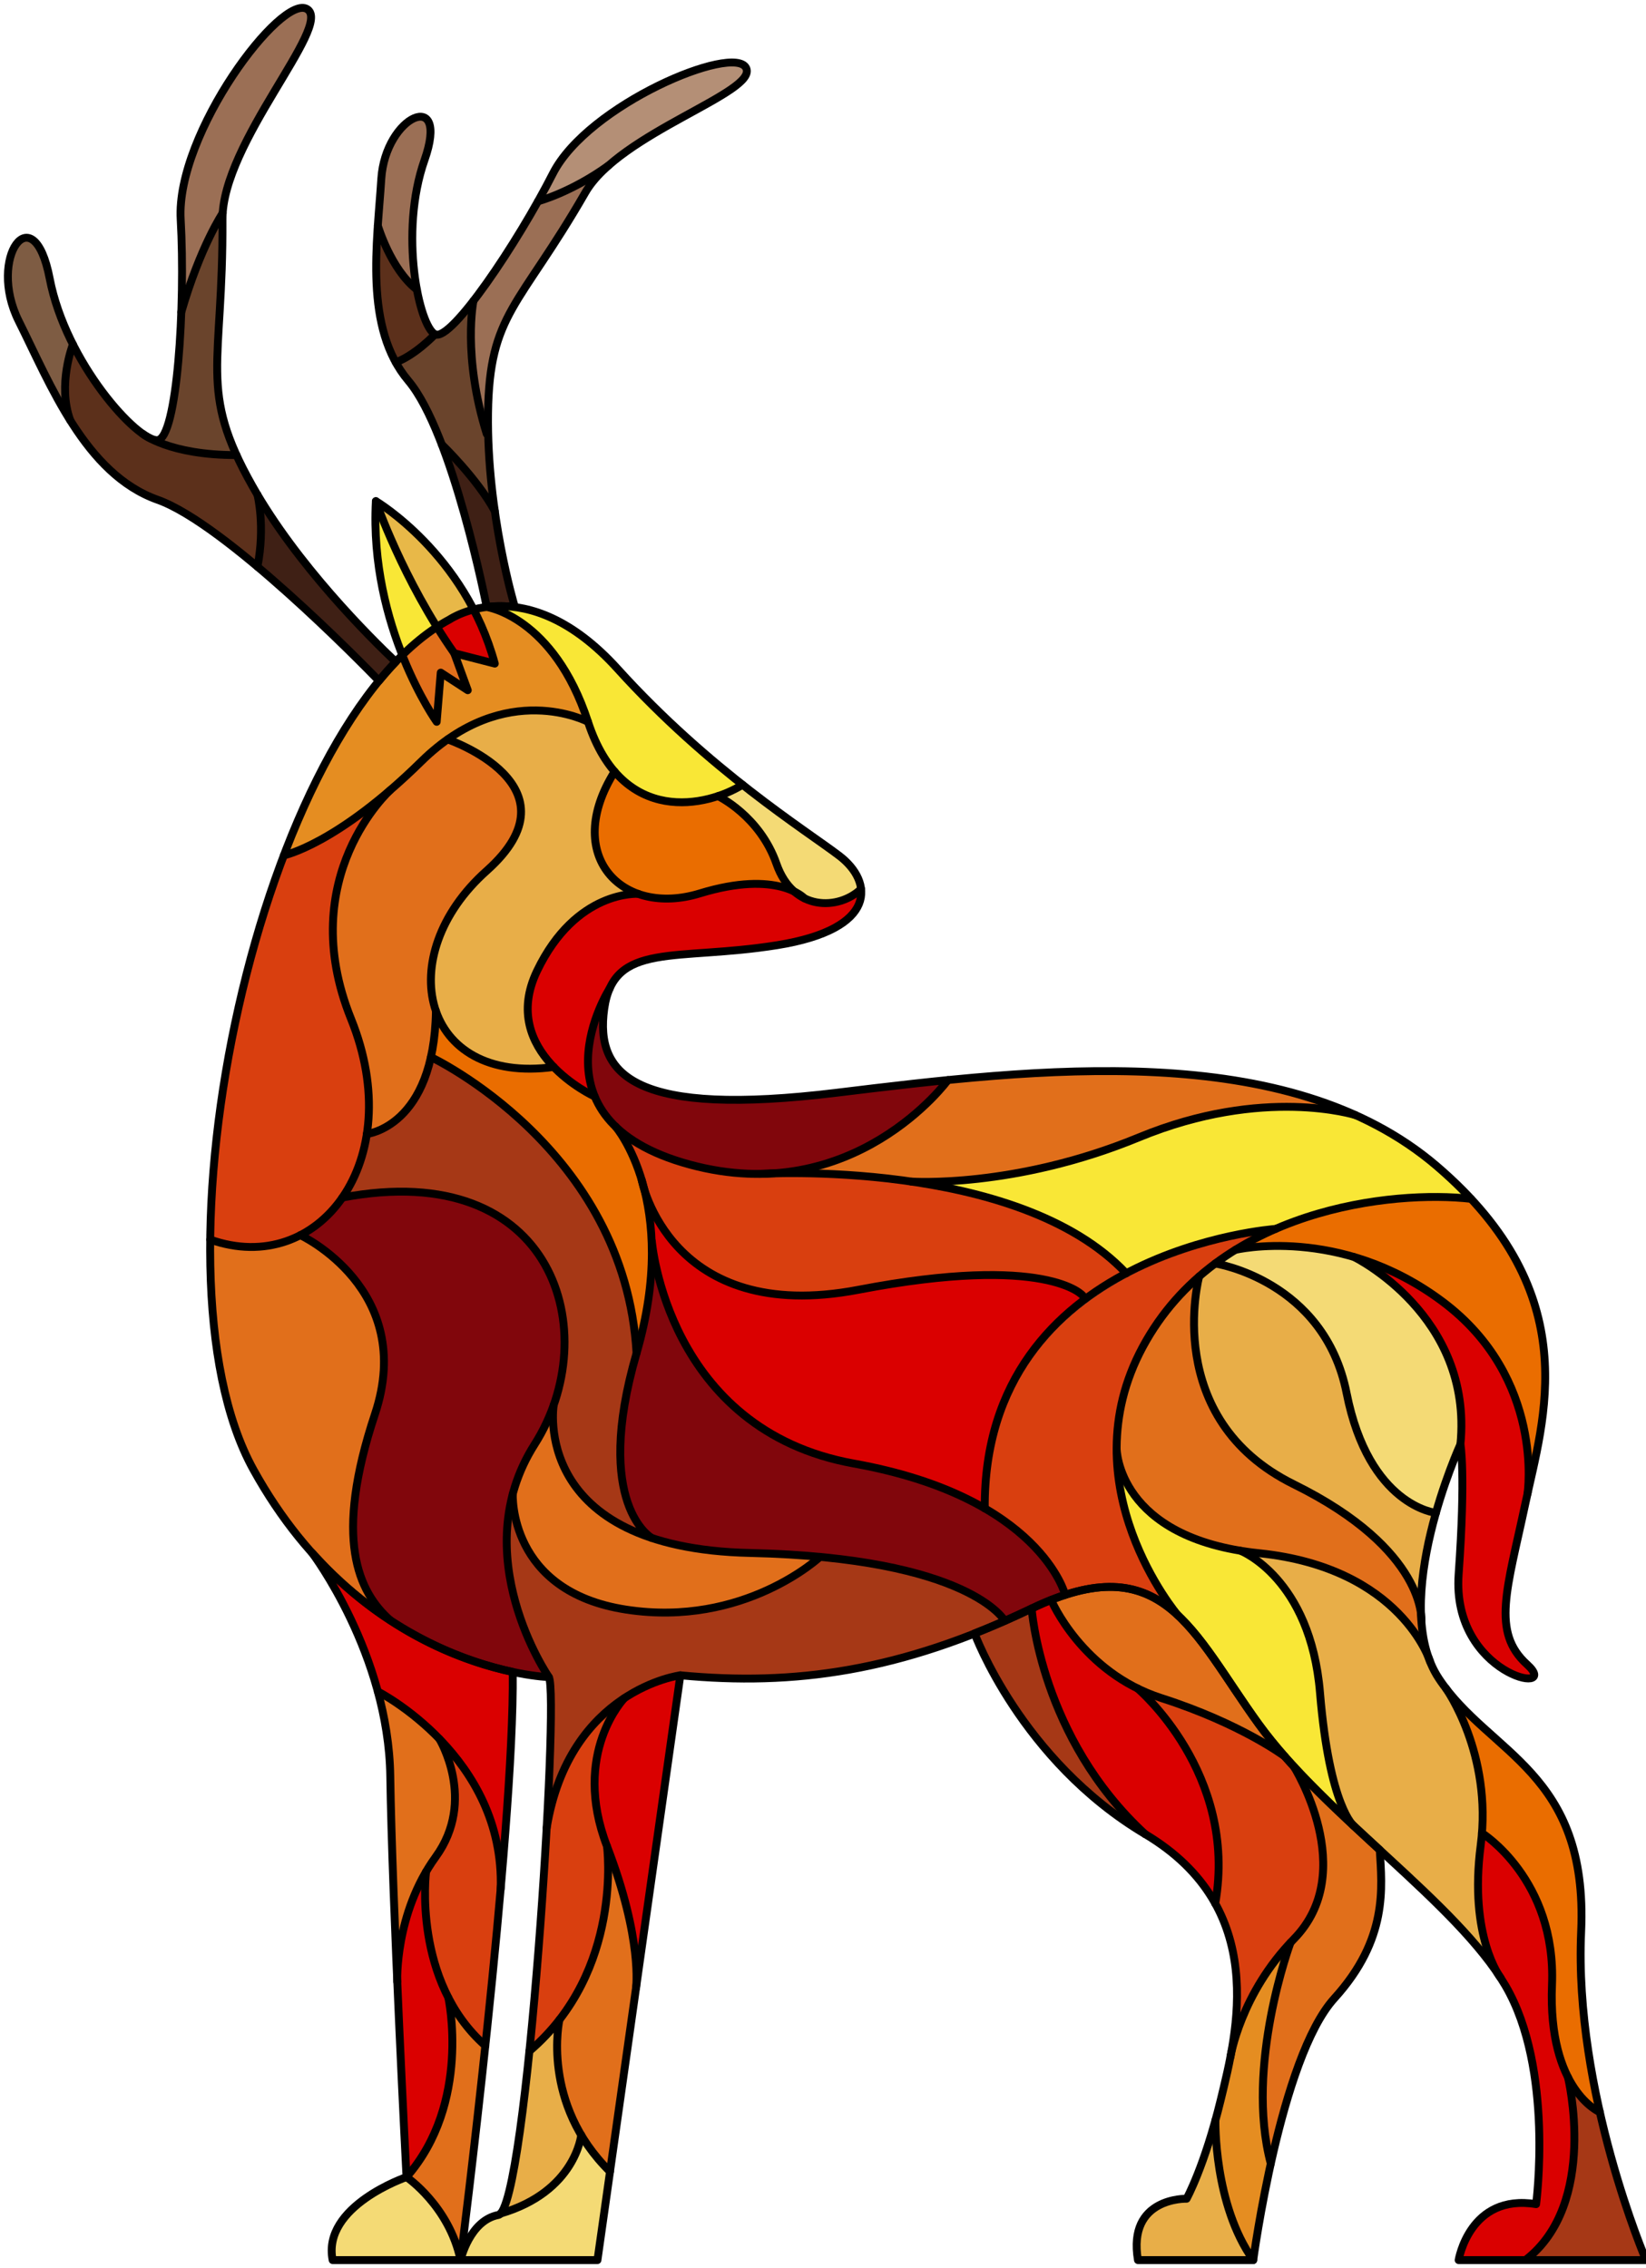 <svg width="209" height="288" viewBox="0 0 209 288" fill="none" xmlns="http://www.w3.org/2000/svg">
<path d="M189.375 220.834C195.089 225.936 200.999 231.213 200.368 245.266C200.027 252.877 201.097 260.649 202.57 267.402C200.922 266.218 197.048 262.327 197.462 252.069C197.962 239.669 189.943 233.522 188.58 232.57C189.031 226.022 187.215 220.637 185.718 217.421C186.902 218.625 188.148 219.74 189.375 220.834Z" fill="#EA6D00"/>
<path d="M157.357 197.29C157.444 197.323 166.03 200.782 167.212 214.991C167.869 222.888 169.082 227.244 170.081 229.601C166.34 226.028 162.813 222.387 160.139 218.693C158.923 217.015 157.81 215.355 156.734 213.749C154.451 210.346 152.341 207.205 149.888 204.906C149.879 204.892 149.876 204.876 149.865 204.863C149.774 204.756 143.893 197.695 142.502 187.98C144.092 191.299 147.966 195.708 157.353 197.287C157.355 197.288 157.355 197.289 157.357 197.29Z" fill="#F9E736"/>
<path d="M134.011 203.389C145.805 198.893 150.185 205.406 156.075 214.192C157.155 215.803 158.272 217.469 159.496 219.16C160.001 219.857 160.535 220.551 161.092 221.241C158.56 219.723 153.969 217.298 147.595 215.254C138.905 212.469 134.861 205.124 134.011 203.389Z" fill="#E16F1B"/>
<path d="M133.316 202.802C133.313 202.804 133.31 202.807 133.307 202.808C132.51 203.124 131.684 203.484 130.822 203.897C129.786 204.395 128.752 204.864 127.713 205.323C126.585 203.799 120.354 197.368 95.257 196.806C90.481 196.699 86.374 196.071 82.938 194.943C82.511 194.673 75.934 190.129 81.205 171.946C82.328 168.073 82.886 164.591 83.07 161.486C84.775 168.508 90.429 183.016 108.352 186.239C129.284 190.003 134.017 200.258 134.753 202.274C134.289 202.431 133.813 202.607 133.327 202.8C133.324 202.801 133.32 202.8 133.316 202.802Z" fill="#81060C"/>
<path d="M85.916 213.23L81.019 247.785C80.661 244.738 79.727 240.236 77.443 234.311C73.354 223.698 78.622 217.003 79.457 216.036C82.277 214.165 84.852 213.458 85.916 213.23Z" fill="#DA0000"/>
<path d="M77.177 274.905C69.62 266.96 71.243 257.472 71.407 256.627C76.861 249.514 77.616 241.224 77.601 237.066C81.024 246.989 80.379 252.296 80.365 252.403L77.177 274.905Z" fill="#E16F1B"/>
<path d="M67.576 260.678C68.641 259.762 69.596 258.8 70.449 257.808C70.216 260.297 70.205 265.708 73.389 271.19C73.263 272.064 72.154 277.725 64.408 280.399C65.479 277.784 66.6 270.043 67.576 260.678Z" fill="#E8AE48"/>
<path d="M76.684 234.545C76.772 235.283 78.307 249.751 67.698 259.5C68.593 250.682 69.357 240.597 69.833 232.047C71.047 224.837 74.205 220.346 77.447 217.559C75.731 220.55 73.591 226.466 76.684 234.545Z" fill="#D93F0F"/>
<path d="M54.488 237.808C54.838 237.213 55.219 236.622 55.64 236.042C59.176 231.162 58.248 225.992 57.212 223.041C60.526 227.072 63.389 232.65 63.177 239.778C62.617 246.18 61.961 252.775 61.31 258.935C53.269 251.213 54.371 238.899 54.488 237.808Z" fill="#D93F0F"/>
<path d="M61.205 259.923C59.996 271.269 58.823 280.978 58.329 284.985C56.695 280.141 53.298 277.229 52.191 276.384C58.26 269.176 58.068 259.763 57.624 255.659C58.58 257.17 59.758 258.616 61.205 259.923Z" fill="#E16F1B"/>
<path d="M49.626 205.28C46.219 202.169 42.536 196.082 47.993 179.678C52.653 165.67 41.831 158.462 38.972 156.842C40.121 156.163 41.202 155.317 42.186 154.286C42.738 153.709 43.232 153.084 43.695 152.437C54.904 150.346 63.583 152.901 68.144 159.65C72.509 166.107 72.263 175.79 67.549 183.197C66.224 185.28 65.337 187.399 64.773 189.499C64.741 189.555 64.717 189.616 64.714 189.684C64.714 189.686 64.713 189.701 64.713 189.71C62.041 200.055 67.341 209.887 68.928 212.508C66.471 212.265 58.396 211.046 49.626 205.28Z" fill="#81060C"/>
<path d="M49.811 100.633C51.061 99.555 52.382 98.345 53.773 96.977C54.823 95.945 55.871 95.076 56.907 94.337C58.125 94.796 64.743 97.479 65.659 102.035C66.176 104.605 64.789 107.377 61.537 110.274C55.551 115.608 53.007 122.762 54.954 128.45C54.915 130.631 54.695 132.5 54.348 134.099C54.334 134.139 54.321 134.179 54.32 134.22C52.716 141.418 48.555 143.115 47.066 143.496C47.615 139.081 46.934 134.164 44.946 129.241C37.997 112.033 49.206 101.199 49.811 100.633Z" fill="#E16F1B"/>
<path d="M74.339 91.946C75.161 94.403 76.234 96.433 77.551 98.026C74.605 102.874 74.333 107.704 76.846 110.995C77.557 111.924 78.446 112.668 79.46 113.235C76.817 113.659 71.497 115.481 67.832 123.126C66.457 125.993 66.243 128.779 67.195 131.404C67.722 132.856 68.554 134.112 69.486 135.182C63.032 135.863 58.176 133.706 56.099 129.189C53.562 123.671 55.959 116.309 62.065 110.869C65.543 107.77 67.014 104.745 66.437 101.877C65.519 97.321 59.758 94.623 57.7 93.793C65.958 88.411 73.263 91.446 74.339 91.946Z" fill="#E8AE48"/>
<path d="M91.132 101.524C91.924 101.939 96.345 104.461 98.218 109.823C98.543 110.754 98.974 111.569 99.485 112.272C97.352 111.682 93.928 111.479 88.748 113.068C86.014 113.906 83.401 113.909 81.241 113.165C81.214 113.15 81.183 113.143 81.153 113.134C79.672 112.607 78.406 111.728 77.477 110.511C75.207 107.54 75.454 103.136 78.103 98.653C79.368 100 80.835 100.982 82.498 101.587C83.834 102.073 85.206 102.276 86.55 102.276C88.161 102.276 89.726 101.977 91.132 101.524Z" fill="#EA6D00"/>
<path d="M75.222 139.542C75.829 140.946 76.715 142.217 77.886 143.349C78.112 143.624 79.952 145.973 81.201 150.392C81.224 150.486 81.254 150.593 81.287 150.711C82.461 155.062 83.03 161.333 81.028 169.521C78.473 146.587 57.748 135.332 55.158 134.011C55.403 132.844 55.583 131.548 55.676 130.106C57.743 133.961 61.941 136.099 67.312 136.099C68.227 136.099 69.18 136.031 70.157 135.904C72.267 138.038 74.637 139.26 75.222 139.542Z" fill="#EA6D00"/>
<path d="M96.128 149.455C96.194 149.455 96.257 149.451 96.323 149.45C96.355 149.457 96.387 149.467 96.421 149.466C96.451 149.464 96.755 149.446 97.29 149.427C97.404 149.423 97.52 149.422 97.633 149.416C103.621 149.234 130.226 149.175 142.397 161.643C140.864 162.478 139.34 163.425 137.865 164.502C137.863 164.415 137.838 164.329 137.779 164.258C137.591 164.033 132.895 158.794 108.936 163.388C87.817 167.439 82.867 153.586 82.014 150.384C82.013 150.378 82.011 150.372 82.01 150.367C81.924 150.043 81.88 149.83 81.867 149.762C81.855 149.696 81.823 149.641 81.784 149.592C81.175 147.603 80.461 146.051 79.849 144.935C81.855 146.311 84.385 147.422 87.441 148.255C90.531 149.096 93.429 149.455 96.128 149.455Z" fill="#D93F0F"/>
<path d="M156.943 159.105C157.036 159.083 163.551 157.588 171.848 160.027C173.059 160.658 186.514 168.043 185.048 183.3C184.798 183.854 183.319 187.201 182.023 191.651C180.442 191.292 173.794 189.069 171.375 176.834C168.933 164.483 158.358 161.005 155.238 160.239C155.795 159.845 156.358 159.464 156.932 159.105C156.935 159.105 156.939 159.107 156.943 159.105Z" fill="#F4DA75"/>
<path d="M144.76 170.834C142.348 175.308 141.436 179.717 141.419 183.81C141.399 183.858 141.389 183.909 141.389 183.963C141.389 183.977 141.394 184.155 141.43 184.453C141.585 192.754 145.348 199.681 147.603 203.093C144.495 201.086 140.725 200.438 135.516 202.033C135.03 200.601 132.877 195.642 125.438 191.284C125.434 164.444 151.077 158.125 159.423 156.782C153.629 159.747 148.321 164.228 144.76 170.834Z" fill="#D93F0F"/>
<path d="M83.1 157.409C83.052 156.386 82.965 155.415 82.842 154.5C83.57 155.856 84.573 157.363 85.956 158.809C89.566 162.585 96.508 166.582 109.085 164.17C132.417 159.697 137.128 164.721 137.17 164.769C137.22 164.829 137.285 164.863 137.353 164.885C130.458 170.105 124.779 178.232 124.65 190.84C120.757 188.689 115.529 186.723 108.493 185.457C85.362 181.297 83.183 157.824 83.164 157.587C83.159 157.521 83.134 157.462 83.1 157.409Z" fill="#DA0000"/>
<path d="M46.942 144.332C48.235 144.044 53.07 142.456 54.974 134.812C58.199 136.489 79.073 148.237 80.423 171.798C76.423 185.65 79.105 191.814 81.059 194.256C78.073 193.016 75.689 191.331 73.929 189.205C70.028 184.493 70.612 179.13 70.693 178.526C73.051 171.867 72.448 164.599 68.802 159.204C64.158 152.332 55.475 149.632 44.303 151.53C45.63 149.402 46.514 146.968 46.942 144.332Z" fill="#A63816"/>
<path d="M65.504 189.835C66.047 187.765 66.914 185.675 68.219 183.624C68.828 182.669 69.362 181.682 69.829 180.675C69.936 182.916 70.6 186.423 73.307 189.7C77.446 194.71 84.825 197.368 95.238 197.602C98.114 197.667 100.724 197.814 103.117 198.019C100.625 199.978 91.906 205.898 79.565 204.004C65.677 201.871 65.479 191.112 65.504 189.835Z" fill="#E16F1B"/>
<path d="M142.226 184.523C142.136 180.346 142.976 175.814 145.459 171.211C147.157 168.062 149.266 165.412 151.636 163.18C150.909 167.381 149.63 181.7 164.111 188.844C177.485 195.442 179.675 202.485 180.024 204.914C180.056 205.843 180.141 206.755 180.281 207.644C177.784 203.89 172.039 198.092 159.947 196.843C144.566 195.255 142.502 186.82 142.226 184.523Z" fill="#E16F1B"/>
<path d="M180.069 202.054C178.656 198.584 174.821 193.243 164.461 188.131C148.653 180.332 152.295 163.654 152.623 162.292C153.196 161.795 153.778 161.314 154.375 160.862C155.743 161.12 167.986 163.788 170.597 176.989C173.103 189.668 179.912 192.014 181.805 192.425C180.985 195.376 180.279 198.737 180.069 202.054Z" fill="#E8AE48"/>
<path d="M192.415 194.84C190.589 202.994 189.487 207.917 193.636 211.659C194.318 212.272 194.43 212.616 194.423 212.673C194.33 212.77 193.62 212.862 192.277 212.263C188.901 210.758 185.128 206.626 185.605 199.93C186.468 187.826 185.918 183.873 185.837 183.379C186.969 171.611 179.52 164.371 175.139 161.181C177.667 162.213 180.294 163.633 182.909 165.587C195.473 174.975 193.628 189.154 193.567 189.591C193.469 190.028 193.374 190.458 193.285 190.879C192.987 192.287 192.692 193.604 192.415 194.84Z" fill="#DA0000"/>
<path d="M194.441 185.689C194.153 180.562 192.27 171.59 183.385 164.951C179.564 162.095 175.71 160.347 172.165 159.296C172.129 159.278 172.107 159.266 172.102 159.264C172.047 159.237 171.988 159.228 171.929 159.228C166.242 157.584 161.383 157.735 158.784 158.02C159.832 157.445 160.898 156.925 161.977 156.451C161.994 156.449 162.009 156.448 162.014 156.448C162.118 156.44 162.208 156.392 162.273 156.322C171.146 152.507 180.73 151.974 186.599 152.618C197.842 164.795 196.424 176.475 194.441 185.689Z" fill="#EA6D00"/>
<path d="M185.752 151.735C179.699 151.23 170.41 151.921 161.794 155.667C160.504 155.787 151.791 156.743 143.126 161.253C137.406 155.282 128.502 152.093 119.989 150.409C125.154 150.162 134.418 149.068 144.787 144.787C160.22 138.415 171.762 141.911 171.987 141.981C175.677 143.649 179.114 145.754 182.206 148.403C183.505 149.517 184.675 150.628 185.752 151.735Z" fill="#F9E736"/>
<path d="M168.245 140.46C163.475 139.876 154.828 139.781 144.485 144.051C128.924 150.475 115.869 149.654 115.737 149.644C115.695 149.642 115.655 149.651 115.615 149.661C110.899 148.976 106.515 148.708 103.125 148.621C113.561 146.096 119.716 138.631 120.579 137.525C136.833 135.907 154.092 135.379 168.245 140.46Z" fill="#E16F1B"/>
<path d="M78.374 136.171C82.188 140.063 91.055 141.01 106.279 139.156C110.528 138.638 114.951 138.1 119.459 137.637C116.834 140.715 105.491 152.346 87.65 147.487C81.312 145.761 77.317 142.844 75.775 138.819C74.403 135.236 75.263 131.451 76.245 128.87C75.959 132.011 76.65 134.412 78.374 136.171Z" fill="#81060C"/>
<path d="M98.619 119.631C95.172 120.184 92.094 120.401 89.377 120.592C83.294 121.02 78.94 121.342 77.12 125.248C77.115 125.255 77.107 125.259 77.102 125.266C76.919 125.549 72.825 132.042 74.819 138.425C73.113 137.464 69.335 134.977 67.94 131.131C67.064 128.714 67.267 126.137 68.547 123.469C73.098 113.977 80.219 113.88 80.953 113.902C82.085 114.296 83.324 114.508 84.641 114.508C86.025 114.508 87.488 114.285 88.98 113.827C95.461 111.84 99.06 112.779 100.71 113.592C101.081 113.903 101.48 114.165 101.903 114.382C101.944 114.412 101.988 114.434 102.035 114.445C102.428 114.634 102.833 114.795 103.263 114.9C103.761 115.021 104.274 115.08 104.79 115.08C106.252 115.08 107.726 114.602 108.921 113.74C108.905 113.878 108.894 114.017 108.86 114.153C108.216 116.731 104.579 118.675 98.619 119.631Z" fill="#DA0000"/>
<path d="M106.334 108.995C107.8 110.111 108.689 111.439 108.903 112.737C107.435 114.034 105.323 114.585 103.45 114.128C103.113 114.046 102.747 113.922 102.37 113.742C102.228 113.602 101.806 113.235 101.043 112.856C100.253 112.151 99.507 111.106 98.967 109.559C97.278 104.723 93.705 102.124 92.121 101.169C92.907 100.858 93.62 100.504 94.247 100.131C97.722 102.861 100.821 105.055 103.237 106.763C104.48 107.641 105.552 108.4 106.334 108.995Z" fill="#F4DA75"/>
<path d="M78.143 85.223C83.472 91.11 88.852 95.85 93.578 99.606C92.843 100.019 91.99 100.404 91.059 100.717C91.046 100.721 91.032 100.724 91.02 100.729C88.564 101.547 85.574 101.858 82.768 100.838C79.238 99.555 76.637 96.425 75.037 91.535C71.967 82.157 66.94 78.665 64.059 77.391C64.171 77.395 64.277 77.389 64.39 77.396L64.707 77.385C68.331 77.703 73.015 79.555 78.143 85.223Z" fill="#F9E736"/>
<path d="M64.401 76.602C63.632 76.555 62.866 76.569 62.118 76.644C61.725 74.692 59.861 65.775 57.126 58.072C58.613 59.656 61.016 62.405 62.451 65.042C63.272 70.755 64.421 75.157 64.819 76.588L64.401 76.602Z" fill="#3F2015"/>
<path d="M73.976 24.247C71.582 28.407 69.54 31.474 67.898 33.938C63.767 40.14 61.694 43.253 61.569 52.46C61.568 52.58 61.568 52.7 61.567 52.82C59.464 44.699 60.375 39.003 60.493 38.349C63.235 34.792 66.331 29.817 68.554 25.904C69.147 25.734 71.596 24.968 74.718 23.147C74.446 23.508 74.191 23.873 73.976 24.247Z" fill="#9B6F55"/>
<path d="M70.556 22.219C74.288 14.882 88.008 8.333 92.936 8.333C92.942 8.333 92.95 8.333 92.958 8.333C93.724 8.336 94.23 8.505 94.381 8.808C94.929 9.906 91.166 11.97 87.526 13.967C84.055 15.871 79.996 18.102 77.046 20.688C77.044 20.69 77.041 20.69 77.038 20.692C73.682 23.116 70.606 24.365 69.132 24.88C69.686 23.883 70.169 22.979 70.556 22.219Z" fill="#B48F76"/>
<path d="M48.809 22.751C49.071 18.653 51.363 15.904 52.83 15.336C52.993 15.273 53.188 15.22 53.378 15.22C53.563 15.22 53.746 15.27 53.891 15.411C54.121 15.635 54.775 16.64 53.529 20.187C51.775 25.18 51.665 31.133 52.33 35.694C49.872 33.195 48.545 29.151 48.374 28.601C48.438 27.659 48.51 26.735 48.581 25.838C48.665 24.776 48.746 23.743 48.809 22.751Z" fill="#9B6F55"/>
<path d="M48.258 30.6C49.014 32.446 50.425 35.243 52.541 36.962C53.044 39.625 53.815 41.656 54.647 42.489C53.96 43.157 52.222 44.738 50.442 45.504C48.202 41.191 48.003 35.745 48.258 30.6Z" fill="#5C301B"/>
<path d="M50.835 46.203C52.909 45.285 54.841 43.427 55.385 42.878C55.406 42.88 55.424 42.891 55.446 42.891C56.396 42.891 57.863 41.566 59.528 39.559C59.269 42.099 59.106 47.791 61.421 55.216C61.45 55.313 61.516 55.381 61.595 55.429C61.674 58.089 61.895 60.672 62.19 63.075C60.011 59.767 56.966 56.74 56.443 56.229C55.158 52.893 53.708 49.931 52.147 48.082C51.649 47.493 51.223 46.859 50.835 46.203Z" fill="#6A442C"/>
<path d="M59.546 77.176C58.004 77.632 57.059 78.21 56.904 78.31C56.472 78.541 56.041 78.799 55.611 79.069C51.835 72.908 49.433 67.044 48.52 64.648C50.669 66.169 55.851 70.332 59.546 77.176Z" fill="#E8B848"/>
<path d="M57.322 83.134L58.611 86.665L56.178 85.079C56.061 85.004 55.912 84.994 55.787 85.056C55.661 85.118 55.577 85.241 55.566 85.381L55.147 90.468C54.357 89.189 52.934 86.675 51.569 83.278C52.815 82.079 54.081 81.04 55.363 80.174C55.983 81.16 56.635 82.152 57.322 83.134Z" fill="#E16F1B"/>
<path d="M57.92 82.601C57.257 81.651 56.628 80.695 56.03 79.742C56.45 79.48 56.87 79.228 57.293 79.002C57.304 78.996 57.317 78.988 57.328 78.98C57.445 78.901 58.371 78.3 59.912 77.845C60.825 79.627 61.63 81.581 62.255 83.711L57.92 82.601Z" fill="#DA0000"/>
<path d="M48.081 65.709C49.175 68.482 51.491 73.868 54.944 79.5C53.698 80.34 52.467 81.34 51.255 82.486C49.56 78.054 48.057 72.247 48.081 65.709Z" fill="#F9E736"/>
<path d="M55.125 91.891C55.2 91.997 55.322 92.058 55.448 92.058C55.483 92.058 55.518 92.053 55.553 92.043C55.714 91.999 55.83 91.859 55.844 91.693L56.303 86.11L59.178 87.983C59.32 88.076 59.508 88.067 59.642 87.96C59.776 87.854 59.826 87.673 59.767 87.513L58.31 83.523L62.727 84.654C62.864 84.689 63.009 84.648 63.108 84.548C63.208 84.447 63.246 84.301 63.209 84.165C62.564 81.784 61.693 79.615 60.696 77.645C61.01 77.574 61.339 77.51 61.691 77.46C61.698 77.463 61.706 77.463 61.714 77.464C61.725 77.467 61.733 77.474 61.745 77.475C61.826 77.487 69.684 78.793 73.992 90.942C71.598 90.028 64.472 88.103 56.677 93.532C56.65 93.543 56.63 93.563 56.607 93.58C55.487 94.366 54.354 95.295 53.219 96.411C44.695 104.79 38.69 107.345 36.692 108.018C40.085 99.243 44.077 92.006 48.398 86.736C48.408 86.726 48.422 86.721 48.432 86.709C49.127 85.861 49.837 85.057 50.542 84.319C50.549 84.311 50.552 84.301 50.558 84.292C50.691 84.154 50.824 84.018 50.958 83.884C52.976 88.824 55.082 91.83 55.125 91.891Z" fill="#E58D21"/>
<path d="M29.418 57.382C25.27 57.336 22.426 56.622 20.668 55.95C22.324 54.335 23.154 47.072 23.413 39.705C25.037 34.11 26.853 30.38 27.85 28.564C27.854 33.562 27.624 37.452 27.435 40.596C27.03 47.325 26.789 51.33 29.418 57.382Z" fill="#6A442C"/>
<path d="M37.121 1.846C37.876 1.409 38.473 1.286 38.804 1.504C39.981 2.275 37.508 6.395 35.116 10.379C32.053 15.482 28.287 21.76 27.888 26.925C27.511 27.507 25.495 30.77 23.485 36.806C23.537 33.516 23.48 30.354 23.337 27.833C22.816 18.653 32.383 4.593 37.121 1.846Z" fill="#9B6F55"/>
<path d="M4.24 43.684C3.726 42.616 3.226 41.578 2.731 40.59C0.679 36.484 1.35 32.53 2.45 31.15C2.664 30.883 2.986 30.589 3.372 30.589C3.432 30.589 3.494 30.596 3.558 30.612C3.91 30.699 5.124 31.305 5.918 35.442C6.476 38.352 7.527 41.181 8.82 43.77C8.547 44.536 7.557 47.612 7.953 50.961C6.574 48.526 5.363 46.015 4.24 43.684Z" fill="#7E5C43"/>
<path d="M9.271 53.16C8.122 49.952 8.871 46.396 9.337 44.771C11.975 49.698 15.416 53.625 17.832 55.345C17.85 55.367 17.862 55.391 17.885 55.408C18.025 55.521 21.396 58.149 29.785 58.182C30.324 59.348 30.953 60.582 31.718 61.936C31.909 62.276 32.114 62.611 32.313 62.949C32.39 63.273 33.163 66.739 32.416 71.223C27.948 67.506 23.433 64.254 20.153 63.09C15.494 61.438 12.048 57.569 9.271 53.16Z" fill="#5C301B"/>
<path d="M33.119 71.811C33.666 68.882 33.583 66.367 33.404 64.728C38.819 73.242 46.258 80.779 49.691 84.057C49.155 84.629 48.622 85.228 48.095 85.858C46.298 84.013 39.84 77.48 33.119 71.811Z" fill="#3F2015"/>
<path d="M33.158 118.442C34.139 115.118 35.201 111.955 36.331 108.96C37.225 108.729 40.892 107.581 46.629 103.219C43.444 107.793 39.162 117.041 44.208 129.54C46.399 134.97 46.826 139.807 46.21 143.856C46.187 143.914 46.173 143.975 46.18 144.041C46.181 144.046 46.183 144.049 46.184 144.054C45.512 148.212 43.731 151.518 41.612 153.737C40.52 154.881 39.303 155.79 37.999 156.474L37.998 156.475C34.762 158.17 30.975 158.424 27.108 157.128C27.241 145.182 29.262 131.636 33.158 118.442Z" fill="#D93F0F"/>
<path d="M27.105 157.956C28.753 158.481 30.385 158.756 31.97 158.756C34.145 158.756 36.225 158.25 38.136 157.291C39.713 158.104 52.041 164.995 47.241 179.427C43.563 190.48 43.476 198.227 47.009 203.437C45.544 202.329 44.074 201.093 42.621 199.7L42.621 199.699C42.132 199.23 41.644 198.742 41.16 198.238C41.081 198.156 41.003 198.07 40.924 197.987C37.946 194.85 35.077 191.045 32.52 186.415C28.857 179.789 27.062 169.673 27.105 157.956Z" fill="#E16F1B"/>
<path d="M49.276 206.032C49.29 206.045 49.302 206.059 49.316 206.071C49.357 206.108 49.405 206.132 49.454 206.148C55.46 210.045 61.09 211.832 64.712 212.632C64.752 218.192 64.294 226.115 63.602 234.733C62.538 228.7 59.369 224.016 56.168 220.679C56.139 220.629 56.12 220.596 56.118 220.592C56.074 220.521 56.009 220.475 55.938 220.443C52.446 216.871 48.998 214.899 48.291 214.514C46.628 208.528 44.064 203.54 42.216 200.432C44.56 202.669 46.944 204.505 49.276 206.032Z" fill="#DA0000"/>
<path d="M48.578 215.596C49.902 216.387 52.711 218.238 55.519 221.147C56.098 222.191 59.642 229.164 54.998 235.574C54.547 236.196 54.14 236.829 53.767 237.467C53.764 237.472 53.761 237.477 53.758 237.482C52.028 240.448 51.1 243.514 50.605 246.034C50.293 238.359 50.031 230.817 49.954 225.567C49.903 222.071 49.368 218.712 48.578 215.596Z" fill="#E16F1B"/>
<path d="M50.837 251.577C50.824 250.942 50.79 245.242 53.593 239.474C53.515 242.384 53.776 248.266 56.543 253.752C56.544 253.756 56.542 253.761 56.543 253.765C56.571 253.893 59.185 266.326 51.96 275.42C51.801 272.283 51.301 262.317 50.837 251.577Z" fill="#DA0000"/>
<path d="M51.553 276.902C52.396 277.53 56.585 280.902 57.97 286.602H42.571C41.746 280.824 50.187 277.414 51.553 276.902Z" fill="#F4DA75"/>
<path d="M75.52 286.602H59.003C59.391 285.367 60.644 282.17 63.356 281.66C63.498 281.633 63.629 281.553 63.754 281.444C71.223 279.228 73.387 274.264 73.981 272.147C74.807 273.416 75.812 274.678 77.036 275.901L75.52 286.602Z" fill="#F4DA75"/>
<path d="M86.424 212.341C86.411 212.34 86.4 212.345 86.388 212.345C86.37 212.345 86.354 212.34 86.337 212.342C86.268 212.351 82.953 212.823 79.202 215.253C79.127 215.269 79.055 215.298 78.998 215.357C78.994 215.361 78.969 215.389 78.931 215.431C75.627 217.643 72.043 221.39 70.057 227.686C70.441 219.475 70.486 213.448 70.017 212.745L70.016 212.743C70.016 212.743 70.015 212.741 70.014 212.739C69.931 212.619 63.502 203.089 64.993 192.395C65.767 196.277 68.665 203.134 79.446 204.788C81.148 205.049 82.782 205.165 84.343 205.165C95.698 205.165 103.174 199.048 104.245 198.117C120.832 199.719 125.842 204.332 126.956 205.657C125.853 206.135 124.742 206.599 123.605 207.049C123.598 207.051 123.595 207.058 123.589 207.061C111.095 212.003 99.608 213.601 86.424 212.341Z" fill="#A63816"/>
<path d="M124.263 207.65C125.409 207.191 126.562 206.709 127.727 206.194C127.735 206.191 127.743 206.188 127.75 206.184C128.711 205.759 129.68 205.315 130.656 204.851C130.979 207.611 132.926 220.032 142.484 230.523C130.517 222.029 125.17 209.884 124.263 207.65Z" fill="#A63816"/>
<path d="M145.652 232.593C133.577 221.448 131.638 206.65 131.416 204.5C132.054 204.199 132.671 203.927 133.271 203.682C134.013 205.206 137.312 211.284 144.201 214.724C144.567 215.039 156.154 225.211 154.076 240.559C152.254 237.65 149.555 234.926 145.652 232.593Z" fill="#DA0000"/>
<path d="M154.715 241.654C156.928 228.69 149.572 219.168 146.245 215.622C146.607 215.759 146.973 215.891 147.353 216.013C157.043 219.12 162.535 223.094 162.86 223.333C163.213 223.734 163.583 224.132 163.948 224.53C163.949 224.531 163.949 224.533 163.95 224.534C164.032 224.665 172.075 237.699 164.002 245.954C163.857 246.103 163.717 246.252 163.578 246.402C163.576 246.404 163.575 246.405 163.573 246.407C160.385 249.806 158.459 253.438 157.328 256.248C157.721 251.551 157.301 246.399 154.715 241.654Z" fill="#D93F0F"/>
<path d="M145.916 281.512C147.62 279.543 150.627 279.608 150.656 279.603C150.812 279.601 150.943 279.529 151.015 279.399C151.088 279.267 152.449 276.77 154.009 271.743C154.238 275.214 155.114 281.594 158.382 286.602H144.831C144.516 284.42 144.881 282.708 145.916 281.512Z" fill="#E8AE48"/>
<path d="M158.885 285.911C154.703 279.257 154.718 269.989 154.726 269.29C154.951 268.473 155.176 267.614 155.399 266.695L155.492 266.314C155.851 264.837 156.263 263.134 156.617 261.285C156.619 261.277 156.624 261.271 156.625 261.262C156.637 261.19 157.718 254.667 162.874 248.399C161.474 252.919 158.365 264.846 160.942 274.727C159.851 279.681 159.167 283.991 158.885 285.911Z" fill="#E58D21"/>
<path d="M169.132 253.498C165.657 257.328 163.074 265.577 161.351 272.929C159.107 261.498 163.814 247.987 164.208 246.89C164.328 246.763 164.445 246.636 164.569 246.51C170.871 240.068 167.922 230.972 165.928 226.621C167.719 228.456 169.605 230.268 171.523 232.057C171.607 232.145 171.662 232.191 171.684 232.208C172.09 232.587 172.496 232.967 172.904 233.344C173.393 233.795 173.88 234.245 174.369 234.694C174.515 234.829 174.662 234.965 174.808 235.099L174.845 235.69C175.133 240.23 175.527 246.448 169.132 253.498Z" fill="#E16F1B"/>
<path d="M175.624 234.769C174.443 233.682 173.256 232.587 172.076 231.485C171.562 230.93 169.059 227.617 168.003 214.923C167.115 204.249 162.253 199.465 159.512 197.59C159.631 197.603 159.743 197.621 159.864 197.633C175.668 199.266 180.29 208.81 181.083 210.786C181.12 210.883 181.156 210.981 181.194 211.077C181.207 211.115 181.217 211.142 181.218 211.147C181.219 211.15 181.223 211.151 181.224 211.155C181.536 211.93 181.907 212.671 182.362 213.359C182.652 213.796 182.957 214.215 183.271 214.625C183.273 214.629 183.273 214.633 183.277 214.637C183.335 214.72 189.099 222.937 187.618 234.265C186.806 240.473 187.548 244.845 188.444 247.624C185.043 243.434 180.434 239.193 175.624 234.769Z" fill="#E8AE48"/>
<path d="M194.983 280.286C195.088 280.304 195.197 280.277 195.283 280.213C195.369 280.149 195.425 280.053 195.439 279.946C195.462 279.773 197.673 262.498 191.499 251.959C191.236 251.509 190.948 251.058 190.649 250.608C189.882 249.388 187.12 244.196 188.405 234.368C188.443 234.075 188.473 233.787 188.503 233.498C190.467 234.991 197.117 240.891 196.668 252.037C196.441 257.674 197.452 261.46 198.73 263.973C199.034 265.335 202.046 279.937 193.544 286.602H185.699C186.116 284.888 188.048 279.16 194.983 280.286Z" fill="#DA0000"/>
<path d="M194.783 286.602C201.225 280.773 200.531 270.335 199.87 265.835C201.123 267.531 202.361 268.266 202.813 268.495C204.885 277.577 207.608 284.626 208.407 286.601H194.783V286.602Z" fill="#A63816"/>
<path d="M57.106 78.653C57.106 78.653 66.771 72.062 78.438 84.955C90.105 97.848 102.285 105.412 106.575 108.678C110.864 111.944 111.55 117.96 98.683 120.024C85.815 122.086 77.924 119.508 76.722 128.104C75.521 136.699 80.84 141.856 106.232 138.761C131.623 135.667 163.478 131.828 182.464 148.101C201.451 164.375 195.961 180.19 193.674 190.962C191.386 201.734 189.327 207.236 193.902 211.361C198.477 215.487 184.294 212.737 185.21 199.901C186.125 187.065 185.438 183.399 185.438 183.399C185.438 183.399 176.288 203.457 182.693 213.139C189.098 222.822 201.68 224.884 200.765 245.284C199.849 265.683 209 286.999 209 286.999H185.21C185.21 286.999 186.582 278.518 195.046 279.894C195.046 279.894 197.334 262.703 191.157 252.16C184.981 241.617 168.281 230.614 159.817 218.925C151.353 207.236 147.693 196.233 130.994 204.256C114.294 212.279 100.798 214.112 86.386 212.737L75.863 286.999H58.478C58.478 286.999 59.622 281.956 63.282 281.269C66.942 280.581 71.059 215.029 69.686 212.966C69.686 212.966 46.353 212.279 32.17 186.607C17.989 160.937 33.086 91.487 57.106 78.653Z" stroke="black" stroke-miterlimit="10" stroke-linecap="round" stroke-linejoin="round"/>
<path d="M65.106 212.31C59.271 211.071 48.84 207.489 39.641 197.203L39.636 197.204C39.636 197.204 49.328 209.986 49.556 225.572C49.785 241.159 51.615 276.456 51.615 276.456C51.615 276.456 40.864 280.124 42.236 286.999H58.478C58.478 286.999 65.328 232.971 65.106 212.31Z" stroke="black" stroke-miterlimit="10" stroke-linecap="round" stroke-linejoin="round"/>
<path d="M175.195 234.915C169.547 229.72 163.78 224.399 159.817 218.926C151.353 207.236 147.693 196.234 130.994 204.257C128.511 205.45 126.104 206.49 123.749 207.419L123.748 207.427C123.748 207.427 129.621 223.51 145.406 232.907C161.19 242.305 157.072 258.119 155.014 266.6C152.954 275.081 150.667 279.207 150.667 279.207C150.667 279.207 143.118 278.977 144.491 286.999H159.131C159.131 286.999 162.562 261.328 169.425 253.764C176.288 246.201 175.475 239.673 175.195 234.915Z" stroke="black" stroke-miterlimit="10" stroke-linecap="round" stroke-linejoin="round"/>
<path d="M55.448 91.659C55.448 91.659 46.869 79.626 47.727 63.639C47.727 63.639 59.051 70.344 62.825 84.267L57.678 82.949L59.394 87.648L55.963 85.414L55.448 91.659Z" stroke="black" stroke-miterlimit="10" stroke-linecap="round" stroke-linejoin="round"/>
<path d="M61.8 77.081C62.581 76.981 63.443 76.942 64.378 76.999L65.342 76.969C65.342 76.969 61.796 65.187 61.968 52.466C62.139 39.745 65.914 39.057 74.321 24.446C78.69 16.852 96.281 11.725 94.737 8.63C93.193 5.536 74.664 13.272 70.203 22.039C65.743 30.806 57.275 43.44 55.247 42.452C53.218 41.464 50.645 29.602 53.904 20.32C57.164 11.037 48.929 14.647 48.414 22.727C47.9 30.807 46.183 41.636 51.845 48.341C57.507 55.045 61.8 77.081 61.8 77.081Z" stroke="black" stroke-miterlimit="10" stroke-linecap="round" stroke-linejoin="round"/>
<path d="M48.123 86.456C48.821 85.604 49.53 84.798 50.253 84.043C46.883 80.85 37.67 71.674 32.062 61.741C25.103 49.414 28.347 46.631 28.248 27.856C28.196 18.097 42.239 3.278 39.021 1.171C35.804 -0.936 22.321 16.919 22.942 27.856C23.562 38.793 22.497 55.702 19.993 55.892C17.489 56.082 8.373 46.125 6.308 35.367C4.244 24.609 -1.653 32.71 2.377 40.768C6.406 48.825 10.822 60.203 20.019 63.466C28.669 66.534 46.076 84.341 48.123 86.456Z" stroke="black" stroke-miterlimit="10" stroke-linecap="round" stroke-linejoin="round"/>
<path d="M77.435 125.484C77.435 125.484 66.67 142.184 87.546 147.871C108.423 153.557 120.366 137.149 120.366 137.149" stroke="black" stroke-miterlimit="10" stroke-linecap="round" stroke-linejoin="round"/>
<path d="M61.8 77.081C61.8 77.081 70.287 78.299 74.66 91.66C79.033 105.021 89.871 102.408 94.282 99.652" stroke="black" stroke-miterlimit="10" stroke-linecap="round" stroke-linejoin="round"/>
<path d="M91.168 101.095C91.168 101.095 96.464 103.598 98.592 109.691C100.721 115.784 106.498 115.588 109.335 112.894" stroke="black" stroke-miterlimit="10" stroke-linecap="round" stroke-linejoin="round"/>
<path d="M102.134 114.068C102.134 114.068 98.795 110.402 88.864 113.448C78.932 116.494 71.375 108.602 78.042 97.977" stroke="black" stroke-miterlimit="10" stroke-linecap="round" stroke-linejoin="round"/>
<path d="M81.046 113.509C81.046 113.509 73.155 112.941 68.188 123.298C63.223 133.655 75.516 139.242 75.516 139.242" stroke="black" stroke-miterlimit="10" stroke-linecap="round" stroke-linejoin="round"/>
<path d="M74.66 91.659C74.66 91.659 64.237 86.133 53.495 96.693C42.752 107.254 36.044 108.62 36.044 108.62" stroke="black" stroke-miterlimit="10" stroke-linecap="round" stroke-linejoin="round"/>
<path d="M49.578 100.308C49.578 100.308 37.279 111.316 44.576 129.39C51.872 147.464 40.431 162.281 26.694 157.412" stroke="black" stroke-miterlimit="10" stroke-linecap="round" stroke-linejoin="round"/>
<path d="M56.84 93.89C56.84 93.89 73.957 99.74 61.8 110.571C49.643 121.402 53.549 137.797 70.311 135.489" stroke="black" stroke-miterlimit="10" stroke-linecap="round" stroke-linejoin="round"/>
<path d="M46.576 143.998C46.576 143.998 55.114 143.098 55.352 128.391" stroke="black" stroke-miterlimit="10" stroke-linecap="round" stroke-linejoin="round"/>
<path d="M69.687 212.967C69.687 212.967 58.967 197.424 67.885 183.411C76.803 169.398 70.546 146.929 43.475 152.071" stroke="black" stroke-miterlimit="10" stroke-linecap="round" stroke-linejoin="round"/>
<path d="M70.31 178.396C70.31 178.396 67.277 196.577 95.248 197.204C123.219 197.831 127.573 205.827 127.573 205.827" stroke="black" stroke-miterlimit="10" stroke-linecap="round" stroke-linejoin="round"/>
<path d="M149.563 205.121C149.563 205.121 135.582 188.691 145.109 171.023C154.635 153.354 176.98 151.117 186.786 152.236" stroke="black" stroke-miterlimit="10" stroke-linecap="round" stroke-linejoin="round"/>
<path d="M38.136 156.847C38.136 156.847 52.886 163.712 47.616 179.553C42.347 195.393 45.459 202.142 49.578 205.774" stroke="black" stroke-miterlimit="10" stroke-linecap="round" stroke-linejoin="round"/>
<path d="M47.971 214.794C47.971 214.794 64.126 223.002 63.573 239.864" stroke="black" stroke-miterlimit="10" stroke-linecap="round" stroke-linejoin="round"/>
<path d="M55.779 220.801C55.779 220.801 60.551 228.587 55.318 235.807C50.087 243.027 50.442 251.657 50.442 251.657" stroke="black" stroke-miterlimit="10" stroke-linecap="round" stroke-linejoin="round"/>
<path d="M54.104 237.674C54.104 237.674 52.325 251.551 61.626 259.773" stroke="black" stroke-miterlimit="10" stroke-linecap="round" stroke-linejoin="round"/>
<path d="M56.931 253.679C56.931 253.679 59.871 267.045 51.616 276.456" stroke="black" stroke-miterlimit="10" stroke-linecap="round" stroke-linejoin="round"/>
<path d="M65.111 189.704C65.111 189.704 64.507 202.095 79.507 204.397C94.506 206.699 104.118 197.703 104.118 197.703" stroke="black" stroke-miterlimit="10" stroke-linecap="round" stroke-linejoin="round"/>
<path d="M86.387 212.738C86.387 212.738 72.29 214.526 69.412 232.139" stroke="black" stroke-miterlimit="10" stroke-linecap="round" stroke-linejoin="round"/>
<path d="M79.283 215.634C79.283 215.634 72.514 222.621 77.074 234.453C81.634 246.285 80.757 252.465 80.757 252.465" stroke="black" stroke-miterlimit="10" stroke-linecap="round" stroke-linejoin="round"/>
<path d="M77.073 234.453C77.073 234.453 79.19 250.256 67.221 260.463" stroke="black" stroke-miterlimit="10" stroke-linecap="round" stroke-linejoin="round"/>
<path d="M71.034 256.475C71.034 256.475 68.65 267.114 77.456 275.763" stroke="black" stroke-miterlimit="10" stroke-linecap="round" stroke-linejoin="round"/>
<path d="M78.16 143.057C78.16 143.057 86.419 152.542 80.825 171.836C75.231 191.129 82.768 195.305 82.768 195.305" stroke="black" stroke-miterlimit="10" stroke-linecap="round" stroke-linejoin="round"/>
<path d="M54.715 134.235C54.715 134.235 79.374 145.84 80.825 171.835" stroke="black" stroke-miterlimit="10" stroke-linecap="round" stroke-linejoin="round"/>
<path d="M82.768 157.619C82.768 157.619 84.708 181.583 108.423 185.848C132.138 190.112 135.253 202.523 135.253 202.523" stroke="black" stroke-miterlimit="10" stroke-linecap="round" stroke-linejoin="round"/>
<path d="M161.985 156.051C161.985 156.051 124.833 158.648 125.039 191.541" stroke="black" stroke-miterlimit="10" stroke-linecap="round" stroke-linejoin="round"/>
<path d="M81.478 149.837C81.478 149.837 85.005 168.383 109.011 163.78C133.016 159.177 137.475 164.514 137.475 164.514" stroke="black" stroke-miterlimit="10" stroke-linecap="round" stroke-linejoin="round"/>
<path d="M96.397 149.069C96.397 149.069 129.197 147.008 142.997 161.69" stroke="black" stroke-miterlimit="10" stroke-linecap="round" stroke-linejoin="round"/>
<path d="M115.709 150.041C115.709 150.041 128.796 150.958 144.636 144.419C160.476 137.88 172.115 141.604 172.115 141.604" stroke="black" stroke-miterlimit="10" stroke-linecap="round" stroke-linejoin="round"/>
<path d="M152.263 162.095C152.263 162.095 147.384 180.149 164.286 188.488C181.187 196.828 180.483 205.827 180.483 205.827" stroke="black" stroke-miterlimit="10" stroke-linecap="round" stroke-linejoin="round"/>
<path d="M141.786 183.961C141.786 183.961 141.851 195.374 159.905 197.239C177.96 199.103 181.598 211.031 181.598 211.031" stroke="black" stroke-miterlimit="10" stroke-linecap="round" stroke-linejoin="round"/>
<path d="M157.499 196.918C157.499 196.918 166.391 200.335 167.607 214.957C168.824 229.579 171.928 231.894 171.928 231.894" stroke="black" stroke-miterlimit="10" stroke-linecap="round" stroke-linejoin="round"/>
<path d="M156.85 158.719C156.85 158.719 170.097 155.518 183.146 165.269C196.196 175.02 193.956 189.67 193.956 189.67" stroke="black" stroke-miterlimit="10" stroke-linecap="round" stroke-linejoin="round"/>
<path d="M171.928 159.621C171.928 159.621 187.055 167.005 185.438 183.399" stroke="black" stroke-miterlimit="10" stroke-linecap="round" stroke-linejoin="round"/>
<path d="M154.304 160.445C154.304 160.445 168.148 162.561 170.986 176.912C173.823 191.263 182.326 192.112 182.326 192.112" stroke="black" stroke-miterlimit="10" stroke-linecap="round" stroke-linejoin="round"/>
<path d="M183.599 214.406C183.599 214.406 189.531 222.687 188.011 234.318C186.491 245.949 190.528 251.14 190.528 251.14" stroke="black" stroke-miterlimit="10" stroke-linecap="round" stroke-linejoin="round"/>
<path d="M188.171 232.773C188.171 232.773 197.606 238.651 197.065 252.054C196.525 265.458 203.14 268.21 203.14 268.21" stroke="black" stroke-miterlimit="10" stroke-linecap="round" stroke-linejoin="round"/>
<path d="M130.995 204.257C130.995 204.257 132.123 220.666 145.406 232.908" stroke="black" stroke-miterlimit="10" stroke-linecap="round" stroke-linejoin="round"/>
<path d="M133.47 203.169C133.47 203.169 137.339 212.384 147.474 215.634C157.608 218.883 163.128 223.036 163.128 223.036" stroke="black" stroke-miterlimit="10" stroke-linecap="round" stroke-linejoin="round"/>
<path d="M144.441 214.406C144.441 214.406 157.215 225.172 154.304 241.727" stroke="black" stroke-miterlimit="10" stroke-linecap="round" stroke-linejoin="round"/>
<path d="M164.286 224.322C164.286 224.322 172.679 237.651 164.286 246.232C157.499 253.17 156.234 261.2 156.234 261.2" stroke="black" stroke-miterlimit="10" stroke-linecap="round" stroke-linejoin="round"/>
<path d="M163.863 246.677C163.863 246.677 158.045 262.313 161.357 274.75" stroke="black" stroke-miterlimit="10" stroke-linecap="round" stroke-linejoin="round"/>
<path d="M199.09 263.769C199.09 263.769 203.01 279.839 193.686 287" stroke="black" stroke-miterlimit="10" stroke-linecap="round" stroke-linejoin="round"/>
<path d="M154.329 269.238C154.329 269.238 154.082 279.902 159.131 287" stroke="black" stroke-miterlimit="10" stroke-linecap="round" stroke-linejoin="round"/>
<path d="M73.799 271.121C73.799 271.121 73.077 278.308 63.555 281.089" stroke="black" stroke-miterlimit="10" stroke-linecap="round" stroke-linejoin="round"/>
<path d="M51.616 276.456C51.616 276.456 57.041 280.13 58.479 286.999" stroke="black" stroke-miterlimit="10" stroke-linecap="round" stroke-linejoin="round"/>
<path d="M28.278 27.055C28.278 27.055 25.447 31.251 23.019 39.636" stroke="black" stroke-miterlimit="10" stroke-linecap="round" stroke-linejoin="round"/>
<path d="M18.133 55.099C18.133 55.099 21.498 57.807 30.031 57.788" stroke="black" stroke-miterlimit="10" stroke-linecap="round" stroke-linejoin="round"/>
<path d="M32.688 62.816C32.688 62.816 33.706 66.796 32.688 71.963" stroke="black" stroke-miterlimit="10" stroke-linecap="round" stroke-linejoin="round"/>
<path d="M9.257 43.727C9.257 43.727 7.256 48.856 8.924 53.381" stroke="black" stroke-miterlimit="10" stroke-linecap="round" stroke-linejoin="round"/>
<path d="M47.974 28.648C47.974 28.648 49.602 34.193 52.933 36.775" stroke="black" stroke-miterlimit="10" stroke-linecap="round" stroke-linejoin="round"/>
<path d="M55.246 42.452C55.246 42.452 52.754 45.086 50.253 46.012" stroke="black" stroke-miterlimit="10" stroke-linecap="round" stroke-linejoin="round"/>
<path d="M60.12 38.194C60.12 38.194 58.688 45.117 61.8 55.099" stroke="black" stroke-miterlimit="10" stroke-linecap="round" stroke-linejoin="round"/>
<path d="M68.314 25.559C68.314 25.559 72.494 24.463 77.271 21.015" stroke="black" stroke-miterlimit="10" stroke-linecap="round" stroke-linejoin="round"/>
<path d="M56.094 56.444C56.094 56.444 60.602 60.784 62.825 64.895" stroke="black" stroke-miterlimit="10" stroke-linecap="round" stroke-linejoin="round"/>
<path d="M47.727 63.639C47.727 63.639 51.129 73.61 57.678 82.949" stroke="black" stroke-miterlimit="10" stroke-linecap="round" stroke-linejoin="round"/>
</svg>
